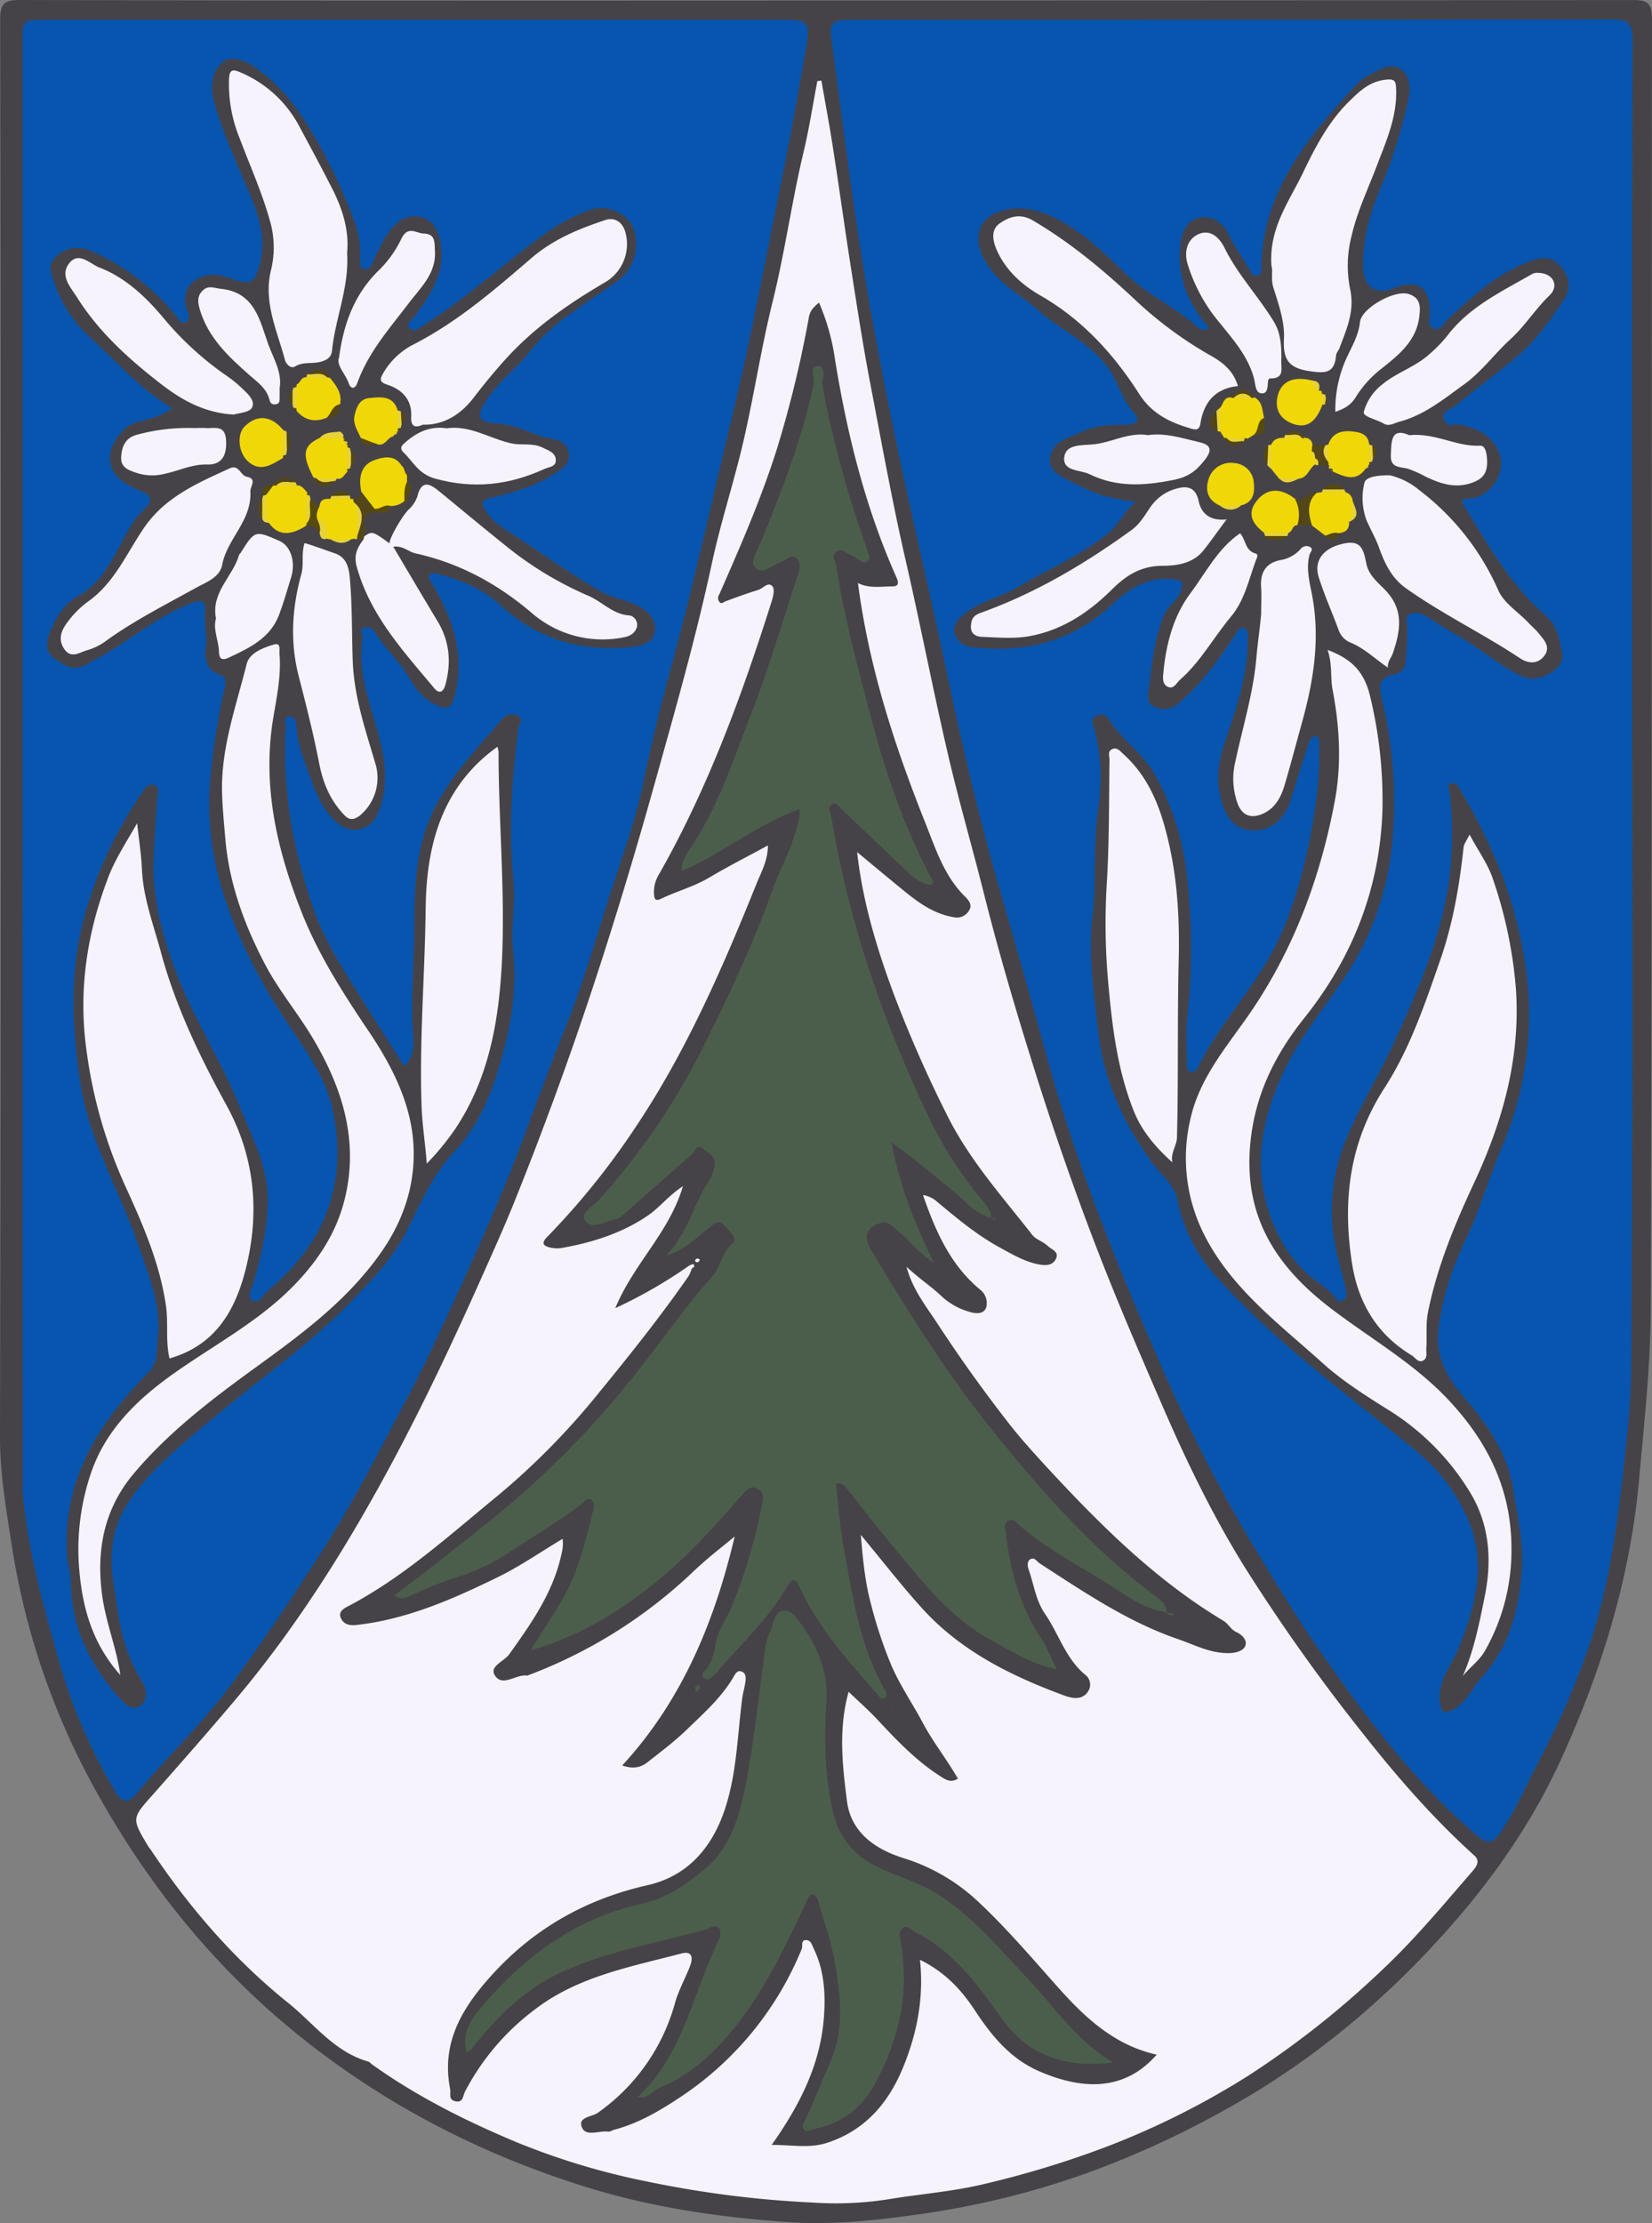 <svg id="Ebene_1" data-name="Ebene 1" xmlns="http://www.w3.org/2000/svg" viewBox="0 0 489.79 658.88"><rect x="0" y="0" width="489.79" height="658.88" fill="#808080" stroke="none"/><defs><style>.cls-1{fill:#464348;}.cls-2{fill:#f6f3fd;}.cls-3{fill:#0755af;}.cls-4{fill:#4b5e4b;}.cls-5{fill:#f0d708;}.cls-6{fill:#534618;}.cls-7{fill:#574a0d;}.cls-8{fill:#e6d239;}</style></defs><title>g_wappen</title><path class="cls-1" d="M254.18,10.34q119.49,0,239-.1c4.29,0,5.8.74,5.79,5.54-.16,127.49.07,255-.37,382.47-.06,16.7-1.93,33.49-3.43,50.22-2.62,29.32-11.08,56.74-23.18,83.23-8.24,18-19.36,34.22-32.45,49.12-18.69,21.3-40.09,39.37-64.69,53.33a279,279,0,0,1-43.42,20.15,250.71,250.71,0,0,1-49.34,12.14c-12.82,1.84-25.92,3.29-39.06,2.39-20.66-1.42-41-4.4-60.83-10.64-32.24-10.14-61.55-25.57-87.63-47.32-23.67-19.78-42.26-43.34-57.11-70.14a218.43,218.43,0,0,1-24.7-71.88c-1.67-10.76-3.6-21.61-3.58-32.76q.39-210,.05-420c0-4.9,1.24-5.88,6-5.87Q134.69,10.48,254.18,10.34Z" transform="translate(-9.18 -10.22)"/><path class="cls-2" d="M252.71,34.09c1.12,6.47,2.34,12.93,3.35,19.42,1.75,11.14,3.29,22.32,5,33.46,1.91,12.08,3.72,24.19,6,36.19,3.44,17.84,6.62,35.73,10.7,53.44,4.34,18.88,8,37.91,12.38,56.77,3.18,13.76,7.14,27.35,10.58,41,4.42,17.62,9.53,35,15,52.36q8.68,27.76,19.18,54.91c6,15.43,12.55,30.59,19.14,45.76,7.13,16.42,15,32.62,24.43,47.7a553.36,553.36,0,0,0,34.92,49.07c10.13,12.86,20.77,25.05,32.9,36,1.91,1.73.54,3.43-.85,5-8.57,9.88-16.87,19.89-26.49,28.92a269.34,269.34,0,0,1-39.76,31.39,238,238,0,0,1-40.92,20.61A286.4,286.4,0,0,1,301,657.52c-9.49,2.29-19.36,3-29,4.62a101.26,101.26,0,0,1-21.8.89,311.51,311.51,0,0,1-48.69-6.14,212.47,212.47,0,0,1-39.12-11.72c-15-6.28-29.56-13.55-42.87-23.06-.4-.28-.73-.76-1.17-.88-10.07-2.84-16.14-11.29-23.76-17.41-16-12.84-29.37-28.32-40.76-45.43-.19-.27-.43-.51-.6-.79-5.23-8.66-5-8.42,1.74-16,7.86-8.9,15.71-17.83,23.39-26.9C94.5,495.7,108,475,120.15,453.35c11.94-21.26,22.28-43.12,32.15-65.26,3.15-7.08,6.38-14.21,9.26-21.36q12-29.78,22.18-60.23c7.08-21.21,13.56-42.64,19.58-64.19s12.2-43.16,16.92-65.12c2.62-12.22,6.58-24.15,9.39-36.34,3.15-13.64,5.23-27.53,8.6-41.12,3.65-14.71,5.69-29.74,9.2-44.47,1.66-6.94,2.74-14,4.08-21Z" transform="translate(-9.18 -10.22)"/><path class="cls-3" d="M493.09,209.5c0,61.64.23,123.29-.19,184.93-.09,12.94.27,26-1.07,38.85-2.35,22.46-4.54,45.05-12.15,66.62A238.25,238.25,0,0,1,465.53,532c-3.75,7.1-6.85,14.51-11.38,21.23-2.32,3.45-3.95,3.66-7,1.08-18.77-16-33.36-35.56-47.25-55.67-6-8.69-11.54-17.71-17-26.75a462.63,462.63,0,0,1-27.67-52.8c-13.74-31.12-26.62-62.54-35.65-95.5-4.58-16.74-9.33-33.47-14.13-50.16-6.2-21.57-11.31-43.5-15.91-65.48C285,186.41,279.86,165,275.35,143.5c-4.64-22.16-8.87-44.45-12.2-66.84-2.63-17.63-4.82-35.34-7.22-53-1-7.21-.5-7.58,6.78-7.58q112.21,0,224.42-.1c4.82,0,6.08,1.29,6.07,6.09q-.24,93.71-.11,187.43Z" transform="translate(-9.18 -10.22)"/><path class="cls-3" d="M15.87,235.43V22.94c0-6.85,0-6.85,6.58-6.85h219c7.27,0,8,.71,6.75,8.05-2.3,13.33-4.69,26.65-7.37,39.91-4.74,23.47-9.13,47-14.74,70.32-6,24.75-11.33,49.65-18.1,74.23-3.05,11.07-5.75,22.37-8.1,33.7-2.28,11-6.15,21.64-9.62,32.34-4.23,13.05-7.9,26.28-13,39.05-4.1,10.24-8,20.57-11.8,30.92-6.26,17-13.55,33.48-21.07,49.9-4.72,10.32-9.48,20.69-14.79,30.66-7.69,14.44-15,29.13-23.82,43C96.54,482.69,87.06,497,76.73,510.82c-8.26,11-18.3,20.39-27,31-2.61,3.19-4.55,2.53-6.4-.63a164.09,164.09,0,0,1-16.79-39c-4.51-16.35-9.21-32.66-10.63-49.67-.09-1,0-2,0-3Q15.87,342.44,15.87,235.43Z" transform="translate(-9.18 -10.22)"/><path class="cls-1" d="M213.67,385.22a142.29,142.29,0,0,1-22.07,12.72c5.54-13.33,16-22.4,20.06-36.15-4.42,2.91-6.94,6.36-10.42,8.72-7.6,5.16-16.05,7.85-24.93,9.49a9.26,9.26,0,0,1-4.44-.12c-1.11-.39-2.55-.93-.51-3a223.5,223.5,0,0,0,25.9-32.05c15.3-22.71,26.1-47.6,36.27-72.82,1.34-3.33,3.28-6.62,3.33-11.22-6.05,3.29-11.87,6.25-17.47,9.57-4.51,2.67-9.56,4-14.2,6.23-1.73.84-2,.07-2.11-1.36a10.09,10.09,0,0,1,1.59-6.07c14.47-25.48,24.47-52.81,33.27-80.62.46-1.45,1-3.69.26-4.53-1.3-1.52-2.76.62-4.19,1.05-3.26,1-6.47,2.18-9.67,3.35-.59.22-1.15.88-1.75.35a1.81,1.81,0,0,1-.2-2.27c6.27-14.26,12.51-28.53,17.19-43.4A336.34,336.34,0,0,0,249,104.26c.35-1.87,1.27-2.94,3-4.35a66.07,66.07,0,0,1,4.82,17.33c3.62,22.09,9,43.61,18.13,64.08,1.06,2.39.09,2.7-1.49,2.71-3.24,0-6.55.66-9.91-1,3.22,24.88,10.85,48.21,20,71.15,3.08,7.72,5.57,15.68,11.73,21.76.88.87,2.21,2.28,1.36,3.86a4.16,4.16,0,0,1-4.56,2.29c-5.86-.93-10.48-4.24-14.91-7.86s-9-7.42-13.87-11.47c1.7,15.15,6,29,11,42.44A381.67,381.67,0,0,0,290,340.79c6.58,13.22,16.29,24,25.2,35.4,1.13,1.44,3.28,2,4.65,3.34,1.05,1,3.32,1.61,2.47,3.63s-2.77,2.2-4.7,1.89c-4.4-.7-8.18-3-12-5.07-6.77-3.7-12.71-8.64-18.6-13.57a8.16,8.16,0,0,0-4.19-2c3.77,10.84,8.16,20.83,17.08,28.15a5,5,0,0,1,1.65,5.21c-.86,2.31-3.7,1.69-5.32,1.15a20.33,20.33,0,0,1-7.62-4.25c-3.18-3.07-6.86-5.44-10.68-9,1.9,7,6,11.93,9.38,17.15q9.95,15.18,21.14,29.5c3.68,4.69,7.64,9,11.66,13.37,15.63,16.87,31.91,33,51.8,44.92,1.4.84,2.27,2.64,3.71,3.28,1.93.86,3.29,2.46,2.81,4s-2.64,2.2-4.57,2.28c-5.61.22-10.48-2.43-15.52-4.17-14.88-5.12-27.82-13.93-40.9-22.4-.91-.58-1.49-1.87-2.69-1.29s-.92,2.23-.6,3.12c1.56,4.35,2.06,9,4.81,13.06,4.16,6,6.16,13.45,12.16,18.27a3.66,3.66,0,0,1,.49,5c-1.76,2.49-4.81,1.76-6.89,1-15.66-5.78-30.52-13.09-42-25.68-6.14-6.75-11.73-14-18.33-21.93.62,7.33,1.21,13.5,2.79,19.62a132.46,132.46,0,0,0,6.21,18.92c2.57,6,6.34,11.44,9.39,17.18s7.14,10.84,10.4,16.53c-2.12,1.25-3.45.4-5.11-.66-7.22-4.58-13-10.68-18.77-16.86-2.6-2.79-5.49-5.31-8.53-8.23-3.09,11.19-1.81,21.89-.49,32.39,1.18,9.33,8.45,14.29,16.71,16.88a56.78,56.78,0,0,1,22.2,12.93c8.56,8,16.17,17,24,25.76s16.57,16.85,28.93,19.58c-9.33,10.62-21.44,10.68-34.68,5-8.74-3.75-14.3-10.62-19.3-18.22-4-6.1-8.88-11.27-16.21-14.9,1.18,11.31-.85,21.57-4.83,31.46-4.33,10.78-11.29,19.06-22.69,22.79-5.25,1.72-10.63.59-16.46.63,8.35-11.78,14.46-23.91,15.49-37.77.52-6.82.14-13.9-3-20.38-.5-1-.8-2.42-2.07-2.55-1.91-.19-1.12,1.69-1.49,2.58a96.2,96.2,0,0,1-35.92,43.89c-6.15,4.1-12.43,7.8-19.63,9.71-.62.16-1.26.66-1.83.58-2.69-.39-6.59,1.63-7.81-1.28-1.31-3.09,3-3.06,4.77-4.34a58.9,58.9,0,0,0,22.84-32.53c1.06-3.72,3-7.2,4.42-10.83.94-2.38.84-4.72-2.56-3.82C196,593.21,180.37,596,167.5,606A71.76,71.76,0,0,0,147,630.24c-.56,1.1-.48,3.26-2.75,2.78s-1.33-2.2-1.63-3.73c-2.55-13.1,3.08-23.13,11.29-32.48,12.75-14.54,28.42-23.59,47.37-27.88,11.78-2.67,19.11-11.16,22.89-22.71,3.42-10.47,3.64-21.38,5-32.15.21-1.77.72-3.51,1-5.29.14-1.13.29-2.51-1-3.09-1.48-.67-2.1.87-2.58,1.67-3.64,6.17-9,10.84-14,15.7-3.54,3.4-7.51,6.37-11.37,9.42-2,1.57-4.31,2.14-7.56,1C212.26,513.31,221.47,489,227,465.61c-3,2.51-7.69,6.08-12,10.14a144.62,144.62,0,0,1-49,30.91c-.15.06-.32.2-.46.18-3.3-.53-7.29,3.5-9.61,0-1.83-2.75,2.69-4.17,4.2-6.28,6.75-9.43,13.39-18.85,15.69-30.56a10.4,10.4,0,0,0,.15-3.69c-6.5,3.89-12.65,8.17-19.3,11.41-13.31,6.49-26.87,12.47-41.86,14.13-2,.22-3.68-.18-4.52-1.94-1-2,.87-3,2.24-3.69,16.46-8.67,30.15-21.19,44.35-32.81a216.19,216.19,0,0,0,30-30.57c9.18-11.21,18.22-22.55,26.5-34.46a10.94,10.94,0,0,0,.91-2.21c.36-.56.54.17.23-.4C214.32,385.6,213.85,385.53,213.67,385.22Z" transform="translate(-9.18 -10.22)"/><path class="cls-1" d="M442.53,158.88c7.32,12.11,14.21,24.51,25.13,34,3.37,2.94,4.1,7.58,4.73,11.76.58,3.85-7.23,8-11.14,6.35-7-2.92-12.55-8.17-19.07-11.87-3.54-2-6.94-4.24-10.4-6.39a4.66,4.66,0,0,0-4.75-.38c-1.42.77-.61,2.33-.61,3.63,0,3.3-.17,6.61-.44,9.9-.19,2.31-1.09,3.84-3.85,4.36-3.13.6-4.41,2.56-3.49,6.24a129.25,129.25,0,0,1,3.21,44.46,85.38,85.38,0,0,1-13.11,37.57c-6.23,9.74-13.88,18.61-18.85,29.11-6.57,13.88-9.48,28.37-4,43.31,2.8,7.61,7.17,14.44,14,19.31a47.14,47.14,0,0,1,4.52,3.71c.79.74,1,2.32,2.56,1.83,1.76-.56,1.43-2.22,1.22-3.39-.62-3.39-1.71-6.67-2.49-10a55.07,55.07,0,0,1,2-33c4-10.39,10-19.71,14.57-29.71,7.47-16.21,14.73-32.6,16.81-50.69a110.67,110.67,0,0,0-.09-24c-.11-1-1.21-2.37.82-2.64,1.15-.16,1.52.63,2.09,1.6,6.49,11,12.1,22.48,15.63,34.67s5.53,24.33,4.88,37.29a103,103,0,0,1-8.32,35.32C450.48,359.71,448,368.61,444,377c-4.09,8.59-7.26,17.63-8.35,27.36-1,8.87,3.25,15,8.48,21.09,6.62,7.66,12.12,16.21,13.69,26.17,1.21,7.62,3,15.16,2.56,23.28-.66,12.55-3.79,23.53-12.16,32.81-2.71,3-4.13,7-8.09,9.13-3.17,1.7-3.58.73-4-2.15-.84-6.13,3.28-10.63,5.35-15.61,5.32-12.82,8.56-25.75,2.81-38.87a54.15,54.15,0,0,0-15-19.73c-20.23-16.79-41.79-32.07-59.44-51.82a47.09,47.09,0,0,1-11.51-22.53c-1-5-5-7.71-7.67-11.41-8.28-11.61-14.16-23.86-15.83-38.38-1.32-11.56-3-23.34-1.75-34.63,1.14-10.41.17-20.8,1.64-31.19,1.13-8,1.17-16.5-1.22-24.6-.39-1.29-.9-2.73.66-3.5a2.62,2.62,0,0,1,3.59.7c3.67,6.16,10,10,13.64,16.36a78.72,78.72,0,0,1,9.6,29.68,186.74,186.74,0,0,1,.18,42.73c-.45,4.45-.1,9-.09,13.48,0,1-.13,2.11,1.13,2.48s1.81-.55,2.26-1.47c6.76-13.83,18.15-24.81,24.35-38.91,5.56-12.61,8.65-26,10.54-39.68a117.53,117.53,0,0,0,.94-16.35c0-1.07.47-2.64-1.08-2.93s-1.76,1.34-2.09,2.32c-1.78,5.29-3.51,10.61-5.1,16-1.68,5.61-5.19,8.85-9.53,9.41-7.92,1-11.19-5.33-12-13.18-.82-7.53,2.6-14.5,4.74-21.59s4-14.53,3.88-22.16c0-1.13.27-2.54-1.24-2.9s-1.84,1.11-2.47,2c-5,7.33-10,14.65-17,20.39a6.24,6.24,0,0,1-7.38.67c-2.24-1.28-1.36-3.88-1.07-6.3.82-6.92,1.57-13.75,4.18-20.33,1.19-3,4.12-4.48,5.16-7.59.88-2.61.42-3-2.1-3.32-7.64-.91-13.36,2.82-18.46,7.6-11.62,10.86-25.42,14.22-40.87,12.6a6.48,6.48,0,0,1-5.5-3.53c-1.07-2.41.49-4.48,2.34-6.08,4.79-4.12,11.12-5.23,16.41-8.4,8.78-5.28,18.35-9.13,26.43-15.72,3.32-2.71,4.93-6.56,8.36-9.48-6-.67-11.6-1.91-16.73-4.77-.57-.31-1.24-.46-1.8-.79-3.21-1.86-7.73-3.13-6.79-7.92.9-4.52,5.55-5.5,9.2-7.18,4.29-2,8.88-2.2,13.5-2.12,2.4,0,4.1-1.47,2.39-3.23-3.58-3.69-4.7-8.58-7.34-12.69-5.28-8.21-14.37-11.81-21.32-18-5.81-5.16-13.17-8.59-16.64-16.34-2.73-6.08-.71-12.19,7.68-13.62,5.47-.93,10.58.69,15.52,3.39C331,79.71,337,85.61,343,91.38c6.51,6.36,14.84,10,21.52,16a2.1,2.1,0,0,0,3,.06l.12-.13c-6.65-7.38-9.77-15.9-8.29-25.83.53-3.57,2.75-6.6,6.18-6.87,3.1-.25,6.1,1.48,7.79,4.85,1.84,3.69,4.19,7.14,6.33,10.68.5.82.84,2,2.12,1.76,1.62-.27,1.36-1.66,1.38-2.77.51-22.48,13.87-38.32,28-53.66,2.11-2.3,5.27-3.87,8.23-5.11,4.87-2,8.79,2.4,7.47,8.74a148.24,148.24,0,0,1-8.42,27c-3,7.17-5.16,14.56-5.12,22.42,0,6.78,3.55,9.4,9.33,7.07,6.75-2.72,10.36-.25,10.57,7,0,1.69-1.06,4.11,1,5s3-1.58,4.25-2.74c7.4-6.9,14.7-13.66,24.7-17.31,3.78-1.38,6.22-.9,8.31,1.21,2.68,2.72,3.82,6.64,1.51,10.1-4,6-8.21,12.08-13.78,16.83-6.1,5.19-12.62,9.9-18.75,15-1.19,1-4,1.33-3.13,3.87s3.12,1.22,4.77,1.56c5,1,9.41,3.09,11.47,8.09,2.3,5.59-1.67,12.41-7.68,13.68C444.7,158.16,443.42,157.61,442.53,158.88Z" transform="translate(-9.18 -10.22)"/><path class="cls-1" d="M129.09,326.31c3.67-3.83,2.55-8.44,2.39-12.14-.41-9.89.58-19.7.54-29.54,0-12.54.57-25.05,6.8-36.38,5.12-9.32,12.51-17,19.35-25a3.65,3.65,0,0,1,4.55-.88c1.9.82.35,2.35.2,3.47-2,15.19-3,30.32-1.49,45.71.67,6.62-.89,13.63-.13,20.34,1.14,10.08-.22,19.92-2.71,29.42C155.75,332.14,152,342.9,144,351.4c-6.44,6.85-10.09,15.3-14.21,23.58S119,390.12,112.4,396.88C100,409.51,85.5,419.44,72.09,430.75c-8.45,7.13-17.09,14-23.65,23-5.44,7.48-7.17,15.68-5.71,24.91,1.1,7,1.71,14.06,4.2,20.84a41.67,41.67,0,0,0,4,8.49c1.63,2.55,2.36,5.7,0,7.63s-4.61-.2-6.36-2.16c-8.89-10-14.39-21.32-14.4-34.89,0-2.4-.89-4.55-1.06-6.86-1.24-16.94,4.61-31.48,15-44.51,2.9-3.63,6-7.05,9.23-10.38,2.77-2.84,2.31-6.77,2.67-10.3,1-9.54-2.72-18.15-5.69-26.91-5.51-16.25-14.74-31.2-17.33-48.46-2.67-17.8-3.32-35.4,2.29-53a119.71,119.71,0,0,1,15.57-32.3c1-1.49,2.21-3.57,4-3s1,3,.91,4.46q-.63,8.43-1,16.87c-.55,11,2.08,21.28,5.59,31.4,5.15,14.87,14,28.06,19.9,42.6,3.68,9.1,8.47,17.89,8.32,28.22-.12,8-1.89,15.64-4,23.27-.54,2-2.3,4.82-.68,5.92,2.19,1.49,3.34-1.79,4.87-3,16.94-14,23.61-31.86,19.07-53.37-2.12-10-8.47-18.22-14-26.64-7.45-11.37-13.73-23.19-18-36.24a87,87,0,0,1-4.48-32.5,190.39,190.39,0,0,1,4.38-29.38c.48-2.18.82-3.49-2-4.52-3.15-1.17-4-4.69-3.57-7.54.61-3.7-.54-7.19-.22-10.8.3-3.34-1-3.8-4.2-2.53-8.48,3.33-15.59,8.88-23.16,13.66-2.5,1.57-5.11,2.86-7.61,4.35-4,2.4-7,.22-9.85-1.88S23,200,24.23,197c1.8-4.17,4.06-7.88,8.22-10.17,5-2.74,8-7.26,10.72-12s4.57-9.52,8.47-13.4c1.62-1.62,4.27-3.74-1.31-5.95-10.49-4.16-10.49-11.46-4.66-17.7,2-2.14,4.94-2.62,7.39-3.28a26.34,26.34,0,0,0,7.25-3.22c-9.44-5.66-16.41-13.73-24.22-20.86A39.21,39.21,0,0,1,24.32,90.79c-.63-2.46.88-4.16,2.67-5.48,3-2.2,6.57-1.86,9.49-.58a66.65,66.65,0,0,1,25.1,19.36c.71.88,1.16,2.29,2.65,1.55s.94-2,.54-3.09c-1.44-3.72-.91-7.08,2.4-9.32s7.12-1.75,10.48-.46c5.69,2.18,7.18,1.3,8.57-4.21,1.89-7.44-.2-14.22-2.91-20.68-3.82-9.15-8.09-18.09-10.7-27.71-1.15-4.24-.53-8.61,2.2-11.18s6.76-1.06,10,1.2c6.92,4.8,11.88,11,16.27,18.28a154.82,154.82,0,0,1,13.65,28.72,27.07,27.07,0,0,1,1.16,10.35c0,1,0,2.1,1.22,2.41s1.86-.48,2.33-1.42a81.74,81.74,0,0,1,4-8c2.27-3.55,5.18-6.8,9.9-6.09,4.46.68,6.56,4.8,6.74,10.76.22,7.46-3.8,13-7.84,18.6-.85,1.18-2.73,2.42-1.69,3.67,1.24,1.51,2.76.08,4.25-.85,12.66-8,23.59-18.17,35.67-26.88a53.72,53.72,0,0,1,13.71-7.33c5-1.72,10.91,1.1,12.68,5.13a13.75,13.75,0,0,1-4.76,16.15c-5.55,3.76-11.1,7.49-16.48,11.49a59.92,59.92,0,0,0-10,10.07c-3.72,4.41-8.32,8-11.7,12.8-3.69,5.23-3.52,7.31,2.57,7.68s10.8,3.59,16.41,4.57c2.07.36,4.45,1.33,4.89,4.13s-1.25,4.26-3.24,5.61c-6,4.09-12.9,6.09-19.8,7.72-3.45.81-2.7,2-1.54,3.9,1.67,2.75,4.36,4.59,6.88,6.21,9,5.83,17.75,12.17,27.08,17.57,3.5,2,7.42,2.49,11,4.27s5.87,4.6,5.09,8.09c-.7,3.13-4.29,4-7.6,4.27-14.66,1.34-27.52-2.54-38.36-12.71-5.24-4.9-11.78-7.29-18.55-9.12-.78-.22-1.87-.26-2.23.56-.53,1.25.62,2.09,1.19,3.07,5.77,10,9.32,20.43,6.37,32.17-1.14,4.52-2.4,4.82-6.54,2.62-3.46-1.84-5.49-4.9-7.28-7.91-2.83-4.74-7-8.36-9.82-13-.82-1.38-1.88-2-3.28-1.47-1.73.62-.32,2-.48,3-1.83,11.49,3.35,21.73,5.64,32.51,1.38,6.5,1.64,13.11-1.12,19.55-2,4.76-7.48,6.36-11.54,3.15-5-3.93-7-9.75-9-15.27-1.54-4.28-3.25-8.69-3.56-13.4-.09-1.35-.3-3.46-2.2-3.24-1.74.2-1,2.17-1,3.37-1.1,18.63,2.24,36.52,8.38,54.08,2.39,6.84,5.89,12.94,9.6,19C117.41,308,123.15,317,129.09,326.31Z" transform="translate(-9.18 -10.22)"/><path class="cls-4" d="M303.09,371.09c-4.87-1-7.7-5-11.27-7.85-6.05-4.81-11.9-9.89-18.37-14.48,2.37,12.26,6.64,23.69,12.68,35.81-4.63-2.88-6.93-6.41-10.09-8.94-1.7-1.35-3.22-3.66-5.85-2.91-4,1.13-5.06,4.08-2.86,7.77,11.47,19.26,23.46,38.26,37.63,55.59,13.94,17.05,28.55,33.66,46.42,46.94,1.65,1.23,3.6,2.56,3.71,5.07h0c-6.85-.95-12.23-5.22-17.77-8.66-8.72-5.41-17.86-10.25-25.74-17-.87-.74-2-2.27-3.39-1.54-1.65.86-.93,2.54-.76,4,1.27,11.19,4.32,21.73,10.62,31.23,1.63,2.45,2.67,5.28,4.44,8.86-7.83-1.64-13.6-5.5-19.6-8.75-11.64-6.3-19.64-16.52-27.89-26.43-5-6-9.78-12.13-14.62-18.23-.74-.94-1.35-1.91-3.37-1.59.74,6.3,1.13,12.68,2.3,18.92,2.69,14.46,4.72,29.15,12.21,42.23.43.75.82,1.7,0,2.25-1.15.79-1.67-.37-2.31-1.1-8.76-10-17.64-19.84-23.18-32.12-1-2.29-2.29-1.79-3.18-.23-5.3,9.33-13,16.65-20,24.59a22.52,22.52,0,0,1-1.64,1.88c-.94.88-2,2.32-3.34,1.13s.41-2,.94-2.88a16.28,16.28,0,0,0,2.49-6.87c.47-3.92,3-7.23,4.57-10.81a154.69,154.69,0,0,0,9.33-31.38c.36-1.85.32-3.29-1.54-4.16s-2.92.1-4.16,1.52c-7.89,9-15.82,17.95-25.11,25.57-11.2,9.2-23.38,16.67-37.91,20.85,3-4.77,6.1-9.49,9-14.33,5-8.36,7.21-17.75,9.56-27.06.26-1.05.52-2.55-.53-3.27-1.3-.88-2,.63-2.88,1.28-7.27,5.52-15.2,10.1-22.79,15.13A56.06,56.06,0,0,1,145,477.53a125.82,125.82,0,0,0-14.29,5.7c-1.37.63-2.68,1.17-4.58-.13,3.63-2.77,7-5.31,10.33-7.91,7-5.47,14-10.94,20.87-16.56A269.56,269.56,0,0,0,195.53,420c8.5-10.37,16-21.48,24.86-31.54,2.56-2.91,2.68-7,5.92-9.65,1.79-1.48-.93-3.72-2.29-5.31-1.5-1.79-2.65-1-4.16.24-4.08,3.22-7.76,7.11-13.15,8.56,6.34-6.35,8.06-15.27,12.9-22.41a11.88,11.88,0,0,0,1.39-4.25c.59-2.77-1.91-3.73-3.45-5-1.85-1.51-2.35.87-3.35,1.76q-10.42,9.22-20.89,18.41a2.84,2.84,0,0,1-1.3.72c-3.15.39-7,3.45-9.24.5-1.81-2.36,2.26-4.24,3.89-6.07a205,205,0,0,0,31-45.35c7.6-15.29,14.92-30.76,20.65-46.9,2.1-5.94,5.38-11.42,6.93-17.6.48-1.9,1.22-3.71,1-6.08-12.54,4.51-22.68,13.08-34.9,18.32-.21-2.86,1.46-5.11,2.82-7.15,8.34-12.54,12.77-26.75,18.18-40.6,5.06-13,8.83-26.32,13.23-39.49.6-1.79,1.23-3.87,0-5.23-1.64-1.83-3.27.35-4.86.91-2.57.9-5.44,3.92-7.67,1.54-1.62-1.73.73-4.94,1.68-7.31,6.2-15.34,12.29-30.69,15.71-47,.37-1.76-1.6-5.54,1.49-5.24,2.55.24.8,4,1.17,6.09,1.7,9.79,4.29,19.37,6.91,28.93,1.83,6.7,4.24,13.25,6.42,19.85.32.94,1,1.91.14,2.76-1.12,1.09-2.11.18-3.08-.48a10.93,10.93,0,0,0-2.14-1.26c-1.32-.52-2.53-2-4.1-1-1.77,1.19-.33,2.75-.13,4.1,2.21,14.93,6.24,29.45,10,44,4.4,16.92,10,33.33,18.24,48.81a1.47,1.47,0,0,1-.08,2,13,13,0,0,1-7-3.93q-9.7-9.3-19.5-18.5c-.8-.75-1.52-2.25-2.79-1.63-1.59.78-.58,2.26-.38,3.51,5.2,31.86,15.8,62,29.73,90.94a116.16,116.16,0,0,0,14.76,22.57C301.48,367.21,302.88,368.81,303.09,371.09Z" transform="translate(-9.18 -10.22)"/><path class="cls-4" d="M198.26,631.74c13.46-12.57,16.16-30.16,23.5-45.36.63-1.3,1.62-3.32.57-4.67s-2.84.07-4.14.44c-14.31,4.07-29.13,6.33-42.8,12.72C165,599.71,157.21,607.33,150.17,616c-.72.88-1.09,2.06-2.7,2.35-1.59-6.16,1.94-10.48,5.45-14.49,12.55-14.28,27.36-25.18,46.35-29.32,7.53-1.64,13.73-6,19.29-10.75,7.43-6.3,10-15.87,11.8-25,2.57-13.39,3.87-27,5.79-40.56.36-2.58,1.72-4.89,2.41-7.44,1.1-4.07,4.4-4.27,7-.79,5.53,7.28,9.29,15,8.64,24.67-.71,10.74-.49,21.56,1.86,32.21,1.86,8.46,6.92,14,14.79,17.38,6.36,2.78,13.1,4.81,18.82,9,9.34,6.74,16.8,15.48,24.57,23.81,8,8.53,14.48,18.48,25.09,24.44-13.45,1.63-24.88-1.42-33.08-12.93-7.11-10-14.28-20-25.7-25.7-1.13-.56-2-2.13-3.49-1.33-1.68.91-1.13,2.72-.88,4.06,2.7,14.84-.34,28.73-7.32,41.77-3.9,7.3-10,12.36-18.46,13.85-.92.16-1.9,1.15-2.78.25-1.05-1.1-.07-2.19.4-3.18,2.7-5.7,5-11.54,7.49-17.33,4.11-9.68,2.83-19.22,1.26-28.82-1-6.16-3.21-12.13-4.94-18.16-.25-.91-.52-2.13-1.67-2.24s-1.43,1.2-1.83,2c-6.16,13-12.25,26.17-21.39,37.47-6.09,7.53-13.11,14.18-22.34,17.79C202.64,629.75,201.69,632.35,198.26,631.74Z" transform="translate(-9.18 -10.22)"/><path class="cls-4" d="M215.55,511.75c-.11-.75-.35-1.27-.2-1.61s.71-.34,1.09-.51c.09.29.35.66.25.85A6.56,6.56,0,0,1,215.55,511.75Z" transform="translate(-9.18 -10.22)"/><path class="cls-4" d="M355.09,488.09l2.18.41c-.08.13-.14.33-.25.37A1.52,1.52,0,0,1,355.09,488.09Z" transform="translate(-9.18 -10.22)"/><path class="cls-4" d="M303.09,371.09l1.31.37-.25.38Z" transform="translate(-9.18 -10.22)"/><path class="cls-2" d="M216.69,383.55c-.14.23-.24.53-.44.66a.63.63,0,0,1-.88-.13.66.66,0,0,1-.12-.27c0-.15.39-.53.65-.58S216.39,383.42,216.69,383.55Z" transform="translate(-9.18 -10.22)"/><path class="cls-4" d="M273.62,515.7c.07.14.21.28.2.41s-.17.23-.27.35C273.57,516.21,273.59,516,273.62,515.7Z" transform="translate(-9.18 -10.22)"/><path class="cls-2" d="M213.67,385.22c.39-.11,1-.42,1.12-.3.55.7,0,1-.59,1.27Z" transform="translate(-9.18 -10.22)"/><path class="cls-2" d="M442.87,507c3.4-7.77,5-16.12,6.62-24.19,2-10.25,1.35-20.81-4.51-30.35a73.71,73.71,0,0,0-24-24.26c-6.79-4.24-13.8-8.7-19.5-13.84-13.11-11.84-27.85-22.65-35.78-39.23A50.24,50.24,0,0,1,362.09,342c2.85-13.06,11.81-22.63,18.87-33.25,12.44-18.74,19.89-39.39,24-61.3,2-10.9,1.4-21.91-.7-32.87-.69-3.6,0-7.46-1.47-11.73,7.33,2.76,11,6.61,12.7,14.15a130.9,130.9,0,0,1,3.55,33.7c-.83,23-8.86,43.34-23.21,61.31-8.56,10.73-14.46,22.45-15.91,36.64-2.25,21.94,7.5,37,24.18,49.62,11.8,8.95,24.86,16.36,35,27.38,11.28,12.21,18.13,26.07,18.2,43.3a60.17,60.17,0,0,1-7.78,30.41C447.84,502.39,445.09,504.23,442.87,507Z" transform="translate(-9.18 -10.22)"/><path class="cls-2" d="M444.87,257.57c2.62,4.89,5.56,8.89,7,13.38a132.3,132.3,0,0,1,6.75,32.26c1.41,20.55-3.89,39.37-12.45,57.71-5.71,12.23-10.88,24.73-13.59,38.08-.74,3.65-.29,7.27-.52,10.89-.09,1.28.46,2.88-1,3.6s-2.34-1-3.31-1.55c-10.4-6.27-15.94-15.61-17.77-27.61-2.81-18.43-.71-35.56,9.69-51.67,7.55-11.68,12-24.92,16.58-38.09,3.78-10.9,5.64-22,6.87-33.29C443.27,260.29,444,259.38,444.87,257.57Z" transform="translate(-9.18 -10.22)"/><path class="cls-2" d="M356.78,354.75c-4.92-4.44-9-9.18-11.38-15.06-4.67-11.61-6.32-23.82-7.46-36.24a195,195,0,0,1-.68-30.28c.81-12.6.71-25.19.86-37.79,0-1-.6-2.45.74-3.09,1.51-.72,2.38.53,3.37,1.42,8.4,7.61,11.65,17.66,13.91,28.35,2.3,10.86,2.76,22,2.5,32.85-.43,17.47-.06,34.93-.51,52.39C358.09,349.81,356.14,351.94,356.78,354.75Z" transform="translate(-9.18 -10.22)"/><path class="cls-2" d="M386.15,89c-.83-11.12,5.26-19.07,9.36-27.62,3.62-7.53,7.5-15,13.56-21,3.06-3,6.06-6,10.92-6.53,2.77-.31,3,.44,3.11,2.58.37,8.26-2.91,15.58-5.75,23-2.65,7-5.87,13.64-7.52,21a35,35,0,0,0-.42,15.2c1.55,6.78-1,12.1-3.13,17.84-.28.76-1,1.45-1,2.2-.45,5.32-3.36,5.19-7.76,4.56-6.1-.88-8-3.26-7.67-9.56.27-5-1.57-10.24-3.12-15.17C385.9,93,386.64,90.57,386.15,89Z" transform="translate(-9.18 -10.22)"/><path class="cls-2" d="M376.21,124.65c-6.81.72-10.11,4.82-11.13,11.07-.33,2-1.25,2-3,1.46-6.17-1.82-11.43-4.38-15.17-10.23-7.56-11.8-16.82-22-29.25-29.14-5.08-2.91-9.71-6.9-12.45-12.41-1.51-3-2.71-6.84.41-9,2.54-1.74,5.78-3.17,9.72-.87,11.1,6.5,20.81,14.61,30.15,23.33a116.23,116.23,0,0,0,22.78,16.84C371.87,117.72,374.88,120.22,376.21,124.65Z" transform="translate(-9.18 -10.22)"/><path class="cls-2" d="M421.23,151.09a21.07,21.07,0,0,1,8.61,4.3,75.47,75.47,0,0,1,23.57,29.82c1.62,3.71,5.77,6.31,8.76,9.41,1,1.08,2.17,2.08,3.13,3.22,1.63,2,3.72,4.09,1.76,6.72s-4.89,2.3-7.14.81c-11.07-7.36-23.1-13.12-33.94-20.83-4.2-3-6.21-7.24-7.87-11.81-1-2.89-2.61-5.59-3.79-8.33a19,19,0,0,1-.63-11C414.09,151.49,417.67,151.09,421.23,151.09Z" transform="translate(-9.18 -10.22)"/><path class="cls-2" d="M383.09,192.18c0-3.06.15-5.4,0-7.71-.36-4.41,1.28-7.4,5.73-8.25a10.11,10.11,0,0,0,5.92-3.23,2.25,2.25,0,0,1,2.68-.74c1.39.67.22,1.58,0,2.43-1.13,4.32.18,8.56.91,12.7,2.22,12.62.26,24.77-3.1,36.86-1.69,6.1-3.3,12.22-5.07,18.3-1.12,3.85-2.88,7.39-6.9,9-3.23,1.28-5.72.41-7.09-3a21.61,21.61,0,0,1-.71-12.68c2.13-10,5.15-19.68,6.16-30C382,201.14,382.75,196.29,383.09,192.18Z" transform="translate(-9.18 -10.22)"/><path class="cls-2" d="M372.83,164.17c-2.74,3.69-4.69,6.48-6.81,9.14-3.13,3.94-7.9,4.59-12.27,4.61-6.37,0-10.91,3-15,7.11-6.73,6.64-14.31,11.73-23.71,13.62-4.91,1-9.92.5-14.87.31-1.35-.05-3.23-.71-3.13-3.06.09-2,.55-3.16,2.77-4,16.24-5.8,30.91-14.48,44.84-24.58,2.52-1.82,3.86-4.27,5.47-6.61a13.76,13.76,0,0,1,6.38-5.19c2.79-.95,6.86-2.3,8.06,3.21C365.28,162.27,367.81,164.71,372.83,164.17Z" transform="translate(-9.18 -10.22)"/><path class="cls-2" d="M465.14,91.09c4.4,0,6.48,3.74,3.46,6.66-4.19,4-7.2,9-11.6,13-4.6,4.19-8.56,9.68-13.72,13.38-5.95,4.28-11.76,9.11-19.16,11.06-1.58.41-3.11,1.53-4.69.58-2-1.24-6.23-2-5.91-3.47a15.55,15.55,0,0,1,5.57-8.21c4.27-3.52,9.72-5.12,13.87-8.89a41.21,41.21,0,0,0,5.4-5.57c6.56-8.59,16.21-13.08,25.27-18.31A3.4,3.4,0,0,1,465.14,91.09Z" transform="translate(-9.18 -10.22)"/><path class="cls-2" d="M389.09,116.26c-.31,2.74,1.33,6.31-3.47,6.11-.15,0-.44.47-.47.74-.19,1.59,0,4-2.13,3.67-1.68-.26-1.61-2.74-2.07-4.46-2-7.43-7.43-12.8-11.94-18.65a49.53,49.53,0,0,1-7.66-15c-1.16-3.54-.37-7.4,3.07-9s6.21.76,7.8,4c3.88,7.9,10,14.29,14.53,21.73C388.88,108.72,389.09,112.65,389.09,116.26Z" transform="translate(-9.18 -10.22)"/><path class="cls-2" d="M420.66,208.09c-4-2.73-7.15-5.9-11.43-7.56a6.26,6.26,0,0,1-3.19-3.64c-1.94-5.25-4.25-10.37-5.9-15.69-1.46-4.7,1.33-8.14,6.05-9.52,6.75-2,7.18,1.36,8.15,5.83.71,3.3,3.48,5.44,5.58,7.64,5.59,5.85,4.46,12,2.25,18.6C421.71,205.15,420.51,206.27,420.66,208.09Z" transform="translate(-9.18 -10.22)"/><path class="cls-2" d="M376.84,168.28c1.73,1.81,1.42,5.18,4.61,6,.93.23.39,1.23.09,2-2.13,5.73-3.34,11.88-7.42,16.73-5.16,6.15-9,13.39-15.13,18.71-1,.9-1.8,2.87-3.56,2.07s-1.47-2.85-1.31-4.45c.85-8.38,2.9-16.43,8-23.29C366.73,179.93,370.18,172.83,376.84,168.28Z" transform="translate(-9.18 -10.22)"/><path class="cls-2" d="M349.56,139.19c5-.75,9.93.85,14.84,2,2.77.64,4.92,1.62,2,5.31-2.6,3.34-4.9,5.11-9.49,6-8.64,1.72-16.67,2.18-24.71-1.73-2.81-1.36-7.94-.79-7.49-5,.42-3.91,5-3.51,8.43-3.83C338.67,141.47,343.69,138.23,349.56,139.19Z" transform="translate(-9.18 -10.22)"/><path class="cls-2" d="M405.09,132.29a36.71,36.71,0,0,1,3.23-15.76c1.6-3.53,3.63-6.77,4.08-10.87s10.11-9.51,14.27-8.33c3.85,1.1,3.68,4,3.25,7.14-1,7-6.27,11.13-11.14,15a32,32,0,0,0-7.51,8.24C409.87,130.09,408.09,131.25,405.09,132.29Z" transform="translate(-9.18 -10.22)"/><path class="cls-2" d="M427,139.21c7.8-.75,14,3.47,21,3.11,1.68-.09,2,2.57,2.08,4.42.1,2.63-.54,4.72-3.15,6-5.24,2.54-10.11,1.12-14.94-1.18a35.46,35.46,0,0,0-5.3-2.38c-2.33-.67-5.3-.16-5.15-4C421.72,141.09,421.52,136.79,427,139.21Z" transform="translate(-9.18 -10.22)"/><path class="cls-5" d="M400.19,126l.78.11a1.68,1.68,0,0,1,.6,1.25c.06,1,.41,1.93-.32,2.79-1.91,5.31-4.84,7.23-9,5.58-3.67-1.45-5.21-4.35-4.24-8.23,1.06-4.28,4.69-5.83,10.07-4.53C399.28,123.61,399.61,124.89,400.19,126Z" transform="translate(-9.18 -10.22)"/><path class="cls-5" d="M370.9,160.09c-3.51-1.47-4.45-4.37-3.47-7.63a6.89,6.89,0,0,1,7.61-5,6.21,6.21,0,0,1,5.78,5.1c.41,3,.43,6.45-3.73,7.47A9,9,0,0,1,370.9,160.09Z" transform="translate(-9.18 -10.22)"/><path class="cls-5" d="M393.81,165.91c-1.55-.08-1.35,1.91-2.59,2.18a7,7,0,0,1-7.31,0c-4-3.1-4.71-6-2.26-9.26,3-3.93,7.15-4.2,11.49-.75C396.09,160.49,396.19,163.09,393.81,165.91Z" transform="translate(-9.18 -10.22)"/><path class="cls-5" d="M414.09,149.09c-2.87,4.08-6.29,2.41-9.69.92a1.69,1.69,0,0,1-.73-.62,5.57,5.57,0,0,0-.39-1.38h-.34a5.83,5.83,0,0,1-.8-1.42,5,5,0,0,1,.87-4.65c1.14-3.3,3.77-4.16,6.83-3.86,2.38.23,4.94.61,5.27,3.83,1.24,1.39.92,3,.48,4.51a3.14,3.14,0,0,1-.36,1.53h-.33A4.38,4.38,0,0,1,414.09,149.09Z" transform="translate(-9.18 -10.22)"/><path class="cls-5" d="M409.15,164.9c.16,2.21-1.07,3.14-3.08,3.34-1.24.74-2.49,1.4-4,.71l-3.94-3c-3.08-4.55-2.93-5.64,1.39-9.64l1.57-.22a6.28,6.28,0,0,1,7,0,2.91,2.91,0,0,1,2.13,2.64C410.49,160.91,411.53,163.21,409.15,164.9Z" transform="translate(-9.18 -10.22)"/><path class="cls-5" d="M399.09,147.84c-1.81,1.25-2.25,4.08-5,4.29a7.53,7.53,0,0,1-5.73-.1l-2.27-2.84c-1.07-2.39-1.47-4.79,0-7.19.75-1.7,2.17-2.1,3.85-2,1.43-1.07,3.06-.95,4.69-.78a4.31,4.31,0,0,1,1.45.73l1,.25a2.53,2.53,0,0,1,1,1c.1.32.2.64.29,1a3.29,3.29,0,0,1,.73,1.5,13.35,13.35,0,0,0,.53,2.16,3.53,3.53,0,0,1,.16,1.12A1.43,1.43,0,0,1,399.09,147.84Z" transform="translate(-9.18 -10.22)"/><path class="cls-5" d="M371,131c.9-1.17,1-3.12,3.13-3a5.75,5.75,0,0,1,1.29-.7,15.37,15.37,0,0,1,4.39,0,6.15,6.15,0,0,1,1.29.69c2.48,1.34,2.31,3.9,2.86,6.13-1.26,1.48-.38,4.24-3,4.93l-1.88,1.2a13.57,13.57,0,0,1-1.37.56,10.41,10.41,0,0,1-4.41.06,3.48,3.48,0,0,1-1.18-.87l-1.1-1.81C369.15,135.8,369.83,133.4,371,131Z" transform="translate(-9.18 -10.22)"/><path class="cls-6" d="M399.53,156.27c-3,2.84-2.44,6.21-1.38,9.64h-4.34a10.11,10.11,0,0,0-.67-7.79C395.7,159,397.17,156.09,399.53,156.27Z" transform="translate(-9.18 -10.22)"/><path class="cls-6" d="M398.09,143.93c.05-.6.1-1.19.14-1.79h3.93c.39,1.69,0,3.53.91,5.13a1.51,1.51,0,0,1-.16.81H400c-.54-.56-.32-1.45-.89-2h0C398.5,145.52,398.65,144.56,398.09,143.93Z" transform="translate(-9.18 -10.22)"/><path class="cls-6" d="M370.19,138c-3.34-1.79-2.86-3.82-.35-6C371.16,134,370.64,136,370.19,138Z" transform="translate(-9.18 -10.22)"/><path class="cls-7" d="M381,139c1.56-1.3.67-4.07,3-4.93C383.55,136.09,385.48,139.45,381,139Z" transform="translate(-9.18 -10.22)"/><path class="cls-6" d="M381.09,128a1.43,1.43,0,0,1-.93.17,6,6,0,0,0-5.23,0,1.5,1.5,0,0,1-.81-.14C376.46,124.89,378.79,125,381.09,128Z" transform="translate(-9.18 -10.22)"/><path class="cls-7" d="M396,140a1.33,1.33,0,0,1-.76.14c-1.48-1.23-3.51.18-5-1C392.63,137.45,394.09,137.68,396,140Z" transform="translate(-9.18 -10.22)"/><path class="cls-7" d="M390.87,169.09c-2,1.88-4.44.83-6.72.76-.06,0-.17-.26-.14-.38s.18-.25.29-.37A9.29,9.29,0,0,1,390.87,169.09Z" transform="translate(-9.18 -10.22)"/><path class="cls-8" d="M408.09,156.09h-7a4.56,4.56,0,0,0,.28-.81,6.66,6.66,0,0,1,6.42,0A4,4,0,0,0,408.09,156.09Z" transform="translate(-9.18 -10.22)"/><path class="cls-8" d="M390.87,169.09h-6.58c-.12-.33-.25-.66-.38-1h7.3C391.09,168.43,391,168.77,390.87,169.09Z" transform="translate(-9.18 -10.22)"/><path class="cls-6" d="M402.09,169c1.3-.42,2.53-1.22,4-.71C405.17,170.92,403.75,170.61,402.09,169Z" transform="translate(-9.18 -10.22)"/><path class="cls-8" d="M386,142v7.19c-.37-.36-.73-.73-1.1-1.1-.41-2-.78-4,.26-5.93Z" transform="translate(-9.18 -10.22)"/><path class="cls-8" d="M409.15,164.9c1.31-1.88.67-4.1,1.08-6.14C411,161,412.75,163.42,409.15,164.9Z" transform="translate(-9.18 -10.22)"/><path class="cls-8" d="M370.19,138c-.12-2-.23-4-.35-6L371,131v7.19Z" transform="translate(-9.18 -10.22)"/><path class="cls-7" d="M407.8,155.29h-6.42Q404.59,152.35,407.8,155.29Z" transform="translate(-9.18 -10.22)"/><path class="cls-6" d="M372.09,140a3.06,3.06,0,0,1,.79.07c1.44,1,3.12.28,4.65.6l.54.43C375.8,142.47,373.57,143.39,372.09,140Z" transform="translate(-9.18 -10.22)"/><path class="cls-8" d="M388.39,152l5.73.1C392.19,153.09,390.27,154,388.39,152Z" transform="translate(-9.18 -10.22)"/><path class="cls-8" d="M403.09,147.26c-1.25-1.54-2.14-3.15-.91-5.13L403,142Z" transform="translate(-9.18 -10.22)"/><path class="cls-8" d="M370.9,160.09h6.19A4.68,4.68,0,0,1,370.9,160.09Z" transform="translate(-9.18 -10.22)"/><path class="cls-7" d="M385.2,142.16c-.09,2-.17,4-.26,5.93C383.73,146.09,383.35,144.09,385.2,142.16Z" transform="translate(-9.18 -10.22)"/><path class="cls-8" d="M400.19,126c-1.37-.55-1.64-1.86-2.12-3C400.09,123.09,400.72,124.09,400.19,126Z" transform="translate(-9.18 -10.22)"/><path class="cls-8" d="M415.09,147.25V142c.3.09.61.16.92.23.91,1.24.6,2.55.23,3.86a3.19,3.19,0,0,0-.22.91A.71.71,0,0,1,415.09,147.25Z" transform="translate(-9.18 -10.22)"/><path class="cls-8" d="M390.24,139.09c1.66.37,3.64-.83,5,1l-5.38-.09C390,139.7,390.09,139.39,390.24,139.09Z" transform="translate(-9.18 -10.22)"/><path class="cls-7" d="M416.26,146.09c-.08-1.29-.15-2.57-.23-3.86C417.72,143.39,417.38,144.7,416.26,146.09Z" transform="translate(-9.18 -10.22)"/><path class="cls-8" d="M401.25,130.14l-.16-3.21a.72.72,0,0,1,1,.28h0a2.28,2.28,0,0,0,.21.89,1.42,1.42,0,0,1-.29,2h0Z" transform="translate(-9.18 -10.22)"/><path class="cls-6" d="M402,130.09l.31-2C403.26,128.94,403.09,129.58,402,130.09Z" transform="translate(-9.18 -10.22)"/><path class="cls-8" d="M399.09,146.09c1.05.32,1,1.14.89,2h-.48l-.44-.19Z" transform="translate(-9.18 -10.22)"/><path class="cls-8" d="M414.09,149.09l.81-1.08a.84.84,0,0,1-.56,1A.73.73,0,0,1,414.09,149.09Z" transform="translate(-9.18 -10.22)"/><path class="cls-8" d="M403.28,148l.86,1.11a.61.61,0,0,1-.86.06.49.49,0,0,1-.14-.18C403.21,148.69,403.24,148.36,403.28,148Z" transform="translate(-9.18 -10.22)"/><path class="cls-7" d="M415.09,147.25l1-.28-.81,1A1.41,1.41,0,0,1,415.09,147.25Z" transform="translate(-9.18 -10.22)"/><path class="cls-6" d="M403.17,149a3.74,3.74,0,0,0,1,.11c.07.3.16.6.26.9Z" transform="translate(-9.18 -10.22)"/><path class="cls-6" d="M398,141.17l-1-1Z" transform="translate(-9.18 -10.22)"/><path class="cls-6" d="M402.09,127.22l-1-.29a5.72,5.72,0,0,0-.12-.83Z" transform="translate(-9.18 -10.22)"/><path class="cls-6" d="M378.24,140.09a1.79,1.79,0,0,1,.85.16l-1,.85L378,141C377.67,140.58,377.77,140.29,378.24,140.09Z" transform="translate(-9.18 -10.22)"/><path class="cls-2" d="M44.85,506.67c-7.8-8.77-11-18.8-12.08-30.26a70.16,70.16,0,0,1,3-28.42C40,434.43,49.69,425.07,60.9,417.16c11.6-8.19,24.29-14.91,34.48-25,7.11-7.07,12.89-15.26,15.61-25.07,4.79-17.29.29-33.06-8.45-48.11C98,311.09,92,304.09,87.79,296.09c-6.06-11.56-10.61-23.76-11.78-37-.41-4.77-.88-9.51-1-14.31-.25-13.13,4.2-25.34,7.31-37.78.81-3.24,4.81-4.79,8.09-5.75,2.13-.62,1.54,1.53,1.63,2.7.57,6.79-.93,13.38-2,20-3,19.52,1.23,37.93,8.31,56,5.06,13,12.45,24.51,20.13,35.91,6.62,9.83,12.08,20.41,13.15,32,1.13,12.21-2.43,23.8-9.92,34.2-10,14-23.55,23.89-37.17,33.76C71.75,425.1,59.22,434.69,49,446.77c-8.91,10.47-11.38,22.78-9.52,36.37C40.6,491.26,43.76,498.76,44.85,506.67Z" transform="translate(-9.18 -10.22)"/><path class="cls-2" d="M59.44,412.84c-1.23-5.15-.3-10.41-1.06-15.66-1.84-12.62-6.84-24-12-35.32a142.1,142.1,0,0,1-11.56-40.37c-2.44-17.68.1-34.34,6.27-50.75,2-5.47,5.21-10.36,8.75-16.52.57,5.25,1.23,9.36,1.41,13.48.37,8.62,3.43,16.59,5.64,24.75,4.34,16.08,11.53,30.93,19.51,45.48,8.39,15.32,9.86,31.71,5.61,48.5C78.9,398.76,72.93,409,59.44,412.84Z" transform="translate(-9.18 -10.22)"/><path class="cls-2" d="M156.69,231.56c.23,1.11.3,1.28.3,1.44,0,20.74,2,41.47,1,62.2-.88,17.51-3.82,34.64-13.87,49.65a77.09,77.09,0,0,1-8.41,10.24c-.42-5.78-1.34-11.39-1.54-17-.69-19.58,1-39.13,1.21-58.71.13-10.06,1.49-20.52,6.05-29.9A46.58,46.58,0,0,1,156.69,231.56Z" transform="translate(-9.18 -10.22)"/><path class="cls-2" d="M112.09,85.24c.64,10.2-3.5,19.27-4.47,28.84-.16,1.67-1,2.71-3.29,3.35-2.53.72-5.23-.09-7.65,1.4-1.36.85-2.8-.93-3-1.88-2.31-8.61-6.36-17-4.25-26.26A28.48,28.48,0,0,0,89.57,77c-2.31-8.87-6.11-17.23-9.34-25.8a42.31,42.31,0,0,1-3.14-17.68c.14-2.35.82-2.91,3-2A35.2,35.2,0,0,1,98.09,48c3.27,6.1,6.57,12.18,9.69,18.35S112.71,78.74,112.09,85.24Z" transform="translate(-9.18 -10.22)"/><path class="cls-2" d="M117.16,169.2c2.39-1.6,2.39-1.6,7.51,2.07,0-1.79,3.84-8.18,5.54-9.9a9.63,9.63,0,0,0,2.71-4c1.18-4.78,3.48-4,6.35-1.63,7.2,5.9,14.35,11.87,21.65,17.67a104.83,104.83,0,0,0,22.83,13.45c4.1,1.82,7.25,5.54,12.19,5.78A2.86,2.86,0,0,1,198,196.1v.05c-.63,1.77-2,2.66-4.08,3a32,32,0,0,1-26.85-7.06c-10.3-8.82-21.55-14.93-34.61-17.83-2.21-.49-3.93-2.43-6.69-2,4.43,7.45,8.71,14.75,13.09,22,3.58,5.93,4.18,12.11,2.41,18.77-.68,2.58-2,2.78-3.31,1.21-9.17-11-19-21.59-23-36-1-3.64.22-5.73,2-8.18a.55.55,0,0,1,0-.78A.57.57,0,0,1,117.16,169.2Z" transform="translate(-9.18 -10.22)"/><path class="cls-2" d="M134.52,136.09c-2.12,1-3.59.65-3.43-2.3.28-5.1-2.67-8.09-7-9.52-2.49-.82-2.32-1.59-1.31-3.42A21.85,21.85,0,0,1,132,112.2c12.95-6.68,23.85-16.12,34.75-25.49,6.5-5.59,14.09-8.69,21.94-11.29,2.08-.69,4.7-.06,5.81,3.32a13.11,13.11,0,0,1-5.79,15.07c-10.79,6.3-21,13.37-29.44,22.66-3.42,3.74-6.63,7.69-9.73,11.71C146.09,132.67,141.09,136.27,134.52,136.09Z" transform="translate(-9.18 -10.22)"/><path class="cls-2" d="M77.16,149.09c2.88-1.4,3.2,2,5.18,2.43,3.19.63,1,2.71,1.07,4.48.42,8.56-6.87,13.88-8.35,21.59-.73,3.82-4.74,5.16-7.83,6.88-9.21,5.11-18.63,9.84-27.17,16.1A17.91,17.91,0,0,1,34.81,203c-2.19.67-4.62,2.52-6.61-.47s-.71-5.67,1.06-8a28.44,28.44,0,0,1,6-6c7.89-5.57,11.46-14.35,16.65-21.91C58.17,157.48,67.8,153.39,77.16,149.09Z" transform="translate(-9.18 -10.22)"/><path class="cls-2" d="M99.48,171.17c3.32,1,6.2,2.1,9.08,3.09,4.11,1.42,4.23,5.68,4.5,9.36.54,7.41.44,14.88.69,22.29.37,11,3.92,21,6.91,31.28A14.56,14.56,0,0,1,115.8,252c-2,1.45-3.16,1.25-4.66-.33-4.07-4.3-6.2-9.39-7.33-15.22-1.7-8.74-3.9-17.39-6.11-26-2.58-10.12-1.92-20.16.82-30.06C99.34,177.38,98.45,174.41,99.48,171.17Z" transform="translate(-9.18 -10.22)"/><path class="cls-2" d="M78.48,133.09c-9.13-.51-16-4.68-22.19-9.54-9.2-7.19-17.89-15.07-24.2-25.09-1.88-3-5.12-6.34-2.59-9.94,2.9-4.12,6.46,0,9.17,1,7.62,2.93,13.66,8.64,18.76,14.69a93.35,93.35,0,0,0,19,17.43A36.8,36.8,0,0,1,81,125.37c1.68,1.6,4,3.67,2.85,5.72C83,132.53,79.83,132.65,78.48,133.09Z" transform="translate(-9.18 -10.22)"/><path class="cls-2" d="M73.21,193.53c-1.53-7.8,5.06-12.45,6.87-18.89,0-.14.24-.23.33-.37,4.34-6.93,4.34-6.93,11.65-3.71,3.31,1.46,4.85,6.21,3.44,10.76-1.15,3.69-2.19,7.43-3.55,11.05-2.62,7-8.8,9.88-15,12.79-1.94.92-2.78.29-2.84-1.59C74.09,200.14,72.24,196.89,73.21,193.53Z" transform="translate(-9.18 -10.22)"/><path class="cls-2" d="M109.71,116.18c1.43-10.86,5-19.25,11.87-25.93a32.54,32.54,0,0,0,6.51-9.09c2-4.26,4.39-1.79,6.71-1.72,3.57.12,3.18,2.67,3.33,5.2.39,6.65-4.28,10.85-7.7,15.36-5.7,7.51-12,14.55-15.26,23.59-.86,2.41-2.14,1.58-2.54.38C111.63,121,108.77,118.44,109.71,116.18Z" transform="translate(-9.18 -10.22)"/><path class="cls-2" d="M141.6,137.16c7-1,12.83,3.11,19.29,4.49,3,.65,6.14-.25,9.17,1.24,1.89.93,3.85,1.5,3.91,3.73.06,2-2.17,2-3.55,2.67-10.37,4.69-20.76,5.93-32.14,2.81-5.07-1.39-6.54-5-9.45-7.78-1.55-1.5-.16-2.38.78-3.2C133.09,138.09,137,136.46,141.6,137.16Z" transform="translate(-9.18 -10.22)"/><path class="cls-2" d="M92.09,125.18v2.89c0,1,0,2-1.48,2-1,0-1.31-.5-1.56-1.45-.83-3.17-3.24-4.92-5.66-7-6.3-5.53-12.53-11.28-15-19.77-.55-1.93-.85-3.83.88-5.51s3.38-.72,5.36-.52c10.18,1,11.61,9.58,14.13,16.56C90.31,116.51,92.86,120.73,92.09,125.18Z" transform="translate(-9.18 -10.22)"/><path class="cls-2" d="M66.72,137.09c1.16,0,2.32-.07,3.48,0,2.58.17,5.71-1.11,6,3.63.28,4.45-1.26,7.28-5.54,7.17-4.61-.12-8.5,1.9-12.75,2.78a14.85,14.85,0,0,1-8.2-.28c-2.54-.88-4.76-1.57-4.6-4.72s1.29-5.7,4.68-6.6A57.56,57.56,0,0,1,66.72,137.09Z" transform="translate(-9.18 -10.22)"/><path class="cls-5" d="M129.85,151.09v2.06a9.68,9.68,0,0,1-.71,5.52,6,6,0,0,1-4,1.52,7.66,7.66,0,0,1-4.8,1.32c-2.7-.92-3.68-3.06-4.07-5.64-.79-4.07-.21-7.86,4.1-9.35,2.59-.89,5.9-1.58,7.9,1.76a1.37,1.37,0,0,1,.59.75l.43,1.18A1.11,1.11,0,0,1,129.85,151.09Z" transform="translate(-9.18 -10.22)"/><path class="cls-5" d="M93,146c-3.24,1.9-6.51,4.25-10.17,1.08-3-2.58-3.48-8.05-1.19-10.37,3.68-3.72,7.89-3.38,11.48.94,1.37,2.17,1.07,4.46.48,6.77A2.11,2.11,0,0,1,93,146Z" transform="translate(-9.18 -10.22)"/><path class="cls-5" d="M97.17,154.09c1.54-.08,2.19,1.19,3.1,2.07a3.49,3.49,0,0,1,.32,1.52c.59,2.32,1.17,4.64.38,7A4.55,4.55,0,0,1,100,166c-4.88,3.16-8.46,2.91-11.08-.77-2.47-2.1-2-4.75-1.37-7.42-.07-1.86,1-2.89,2.55-3.64h0a4.13,4.13,0,0,1,1.42-.86C93.47,153.09,95.44,152.71,97.17,154.09Z" transform="translate(-9.18 -10.22)"/><path class="cls-5" d="M116.15,140c-.93-2.08-2.37-4.16-1.88-6.46s1.35-5.06,4.37-5.33c3.39-.31,7.11-.88,8.46,3.7,1.24,1.41.94,3,.49,4.59a3.39,3.39,0,0,1-.35,1.56h-.34a2.9,2.9,0,0,1-.84,1h0a1.09,1.09,0,0,1-.65.56c-1.48.67-2.17,2.8-4.27,2.32C119.56,141,117.09,142.44,116.15,140Z" transform="translate(-9.18 -10.22)"/><path class="cls-5" d="M107,122.2c1.83,2.28,3.68,4.55,3,7.8-1.11,1.56-2,3.29-4,4.05-3.41,1.39-6.38.81-8.85-2a1.74,1.74,0,0,1-.54-1.36,9,9,0,0,1,0-5.24,1.47,1.47,0,0,1,.61-1.31c1.07-.51,1.21-2.24,2.76-2.1,1.74-1.34,3.71-1,5.66-.79A3.5,3.5,0,0,1,107,122.2Z" transform="translate(-9.18 -10.22)"/><path class="cls-5" d="M112.15,150.09c-1,.81-1.43,2.42-3.18,2-1.69,1.46-3.66,1-5.59.79a2.36,2.36,0,0,1-1.22-1.07C98.61,145,99,142.35,104,140c2.33-.63,4.67-1.69,6.93.17l.36-.06a3.92,3.92,0,0,1,.28,1,2.55,2.55,0,0,0,.39,1l.35-.07a4.89,4.89,0,0,1,.26,1.47,8.51,8.51,0,0,1,0,5.14A2.14,2.14,0,0,1,112.15,150.09Z" transform="translate(-9.18 -10.22)"/><path class="cls-5" d="M107.24,170.09l-1.14-.17c-1.34-1.86-1.77-4.28-3.53-5.9a2.8,2.8,0,0,1,1.24-3.75l.11-.05c.17-2,1.59-2.23,3.19-2.14a4.92,4.92,0,0,1,6,0,4.21,4.21,0,0,0,.71,0,4.57,4.57,0,0,1,1.2.89c2,2.73.79,5.83,1,8.76a2.86,2.86,0,0,1-.56,1.37,6.39,6.39,0,0,1-1.29.75,2,2,0,0,1-1,.2A8.36,8.36,0,0,1,107.24,170.09Z" transform="translate(-9.18 -10.22)"/><path class="cls-6" d="M114.09,159.09l-.27-.88a2.31,2.31,0,0,0,2.43-2.17v-.15c1.33,1.71,2.65,3.41,3.94,5.12.31.25.41.48.29.71s-.23.34-.34.34c-5.38.59-2,4.75-3,7.18a2.55,2.55,0,0,1-.23.86h-2a.68.68,0,0,1,.16-.94h0C115.44,165.71,116.94,162.15,114.09,159.09Z" transform="translate(-9.18 -10.22)"/><path class="cls-7" d="M103.92,160.22c-.57,1.25-1.14,2.51-.66,3.94,1.26,1.11,2.23,2.27.67,3.86-1-1.22-2.12-2.27-3.9-2v-.67c1.42-2.26-.44-5,1.17-7.26C102.19,158.71,102.51,160.14,103.92,160.22Z" transform="translate(-9.18 -10.22)"/><path class="cls-8" d="M103.93,168c.5-1.41-.22-2.61-.67-3.86,3,.88,2.73,3.43,2.84,5.76C104.42,170.38,104.09,169.29,103.93,168Z" transform="translate(-9.18 -10.22)"/><path class="cls-8" d="M110.94,140.17,104,140c1.6-1.87,3.88-1.55,6-1.87a4,4,0,0,1,1,1Z" transform="translate(-9.18 -10.22)"/><path class="cls-7" d="M129.09,158.65c0-1.86-.19-3.77.72-5.52,2.61,2-.28,4,0,6h-.44C129.26,159.13,129.17,158.79,129.09,158.65Z" transform="translate(-9.18 -10.22)"/><path class="cls-6" d="M91.09,154.14h-1c1.56-3.59,4.47-1.79,6.94-1.72a1,1,0,0,1,0,.42c-.06.13-.23.22-.34.34C95,154.28,92.76,152.78,91.09,154.14Z" transform="translate(-9.18 -10.22)"/><path class="cls-6" d="M106,134.09c1.41-1.27,1.62-3.7,4-4.05C109.79,132.48,109,134.38,106,134.09Z" transform="translate(-9.18 -10.22)"/><path class="cls-8" d="M88.09,156.89c.12,2.79-.38,5.64.85,8.31-.87-.07-1.68-.22-2-1.19a11.31,11.31,0,0,1,0-5.89l.25-1C87.37,156.66,87.68,156.58,88.09,156.89Z" transform="translate(-9.18 -10.22)"/><path class="cls-6" d="M102.16,151.79a4,4,0,0,1,.91.23c1.72,1.29,3.77.14,5.59.74C106.17,154.59,103.77,155.79,102.16,151.79Z" transform="translate(-9.18 -10.22)"/><path class="cls-6" d="M107,122.2l-.76-.1c-1.85-1.28-4.14.17-6-1C102.72,120,105.3,118.31,107,122.2Z" transform="translate(-9.18 -10.22)"/><path class="cls-7" d="M120.09,162V161c1.74.33,3.13-1.51,4.93-.8C124.35,163.25,121.9,161.75,120.09,162Z" transform="translate(-9.18 -10.22)"/><path class="cls-8" d="M101.25,158.09c-.75,2.36.85,5.1-1.17,7.25,0-2.81,0-5.63.08-8.44a.88.88,0,0,1,.91.3A2.25,2.25,0,0,0,101.25,158.09Z" transform="translate(-9.18 -10.22)"/><path class="cls-8" d="M93.09,145.26v-7.6l1,.44a10.39,10.39,0,0,1,.12,6,2.81,2.81,0,0,0-.21.9A.75.75,0,0,1,93.09,145.26Z" transform="translate(-9.18 -10.22)"/><path class="cls-8" d="M100.23,121.15c2,.25,4.25-.94,6,1H100C100.09,121.76,100.15,121.45,100.23,121.15Z" transform="translate(-9.18 -10.22)"/><path class="cls-8" d="M91.09,154.14c1.63-1.85,3.76-.77,5.68-1,.14.3.29.6.44.9Z" transform="translate(-9.18 -10.22)"/><path class="cls-7" d="M116.15,140l5,1.95C119.26,141.79,116.76,143.29,116.15,140Z" transform="translate(-9.18 -10.22)"/><path class="cls-8" d="M97.09,124.92v6.34a.76.76,0,0,1-1-.3,2.56,2.56,0,0,0-.2-.9,6,6,0,0,1,0-4,2.27,2.27,0,0,0,.21-.88A.76.76,0,0,1,97.09,124.92Z" transform="translate(-9.18 -10.22)"/><path class="cls-6" d="M94.26,144.09l-.12-6A4.75,4.75,0,0,1,94.26,144.09Z" transform="translate(-9.18 -10.22)"/><path class="cls-8" d="M112.09,149.29v-6.44a.9.9,0,0,1,.91.28,2.85,2.85,0,0,0,.18,1,5.52,5.52,0,0,1,0,4l-.24,1A.73.73,0,0,1,112.09,149.29Z" transform="translate(-9.18 -10.22)"/><path class="cls-8" d="M108.66,152.76c-1.91.09-3.94,1.1-5.59-.74H109A5.15,5.15,0,0,1,108.66,152.76Z" transform="translate(-9.18 -10.22)"/><path class="cls-7" d="M88.09,156.89c-.3.1-.61.19-.92.26-.36-2.32.66-3.3,3-3Z" transform="translate(-9.18 -10.22)"/><path class="cls-7" d="M86.93,158.09V164A4.79,4.79,0,0,1,86.93,158.09Z" transform="translate(-9.18 -10.22)"/><path class="cls-7" d="M107.41,157.25c1.77-2,3.61-1.68,5.48-.16A8.12,8.12,0,0,1,107.41,157.25Z" transform="translate(-9.18 -10.22)"/><path class="cls-8" d="M107.41,157.25l5.48-.16c.06.34.13.69.19,1h-6A6.34,6.34,0,0,0,107.41,157.25Z" transform="translate(-9.18 -10.22)"/><path class="cls-8" d="M107.24,170.09h6C111.2,171.61,109.22,171.28,107.24,170.09Z" transform="translate(-9.18 -10.22)"/><path class="cls-8" d="M127.09,137.24V131.9c.31.06.61.13.92.21.94,1.27.6,2.61.24,4a2.46,2.46,0,0,0-.2.89A.73.73,0,0,1,127.09,137.24Z" transform="translate(-9.18 -10.22)"/><path class="cls-6" d="M128.26,136.09l-.24-4C129.63,133.34,129.45,134.67,128.26,136.09Z" transform="translate(-9.18 -10.22)"/><path class="cls-7" d="M113.25,148.09v-4a2.57,2.57,0,0,1,.39,3.61A2.4,2.4,0,0,1,113.25,148.09Z" transform="translate(-9.18 -10.22)"/><path class="cls-6" d="M95.91,126.09v4a2.6,2.6,0,0,1-.34-3.66A2.73,2.73,0,0,1,95.91,126.09Z" transform="translate(-9.18 -10.22)"/><path class="cls-7" d="M129.85,151.09l-.61-.88,1.2.33Z" transform="translate(-9.18 -10.22)"/><path class="cls-6" d="M97.09,124.92l-1,.3,1.09-1.06A4.78,4.78,0,0,0,97.09,124.92Z" transform="translate(-9.18 -10.22)"/><path class="cls-7" d="M112.09,149.29A9.46,9.46,0,0,1,113,149l-.86,1A3.64,3.64,0,0,1,112.09,149.29Z" transform="translate(-9.18 -10.22)"/><path class="cls-7" d="M128.81,149l-.59-.75Z" transform="translate(-9.18 -10.22)"/><path class="cls-8" d="M112,142.09l-.85-1.25a.87.87,0,0,1,1,.33A2.65,2.65,0,0,1,112,142.09Z" transform="translate(-9.18 -10.22)"/><path class="cls-6" d="M93.09,145.26l1-.3-1,1C93.1,145.73,93.1,145.49,93.09,145.26Z" transform="translate(-9.18 -10.22)"/><path class="cls-8" d="M115.14,169.09a4.3,4.3,0,0,1-.16.94h-.42l-.41-.12Z" transform="translate(-9.18 -10.22)"/><path class="cls-6" d="M96.09,131l1,.29v.82Z" transform="translate(-9.18 -10.22)"/><path class="cls-6" d="M127.09,137.24l1-.28c-.27.36-.55.72-.82,1.09A1.63,1.63,0,0,1,127.09,137.24Z" transform="translate(-9.18 -10.22)"/><path class="cls-8" d="M125.38,139.62a.84.84,0,0,1,.65-.56A.62.62,0,0,1,125.38,139.62Z" transform="translate(-9.18 -10.22)"/><path class="cls-7" d="M113.09,143.09l-.91-.28a2.79,2.79,0,0,1,.17-.8Z" transform="translate(-9.18 -10.22)"/><path class="cls-7" d="M111,139.14l-1-1Z" transform="translate(-9.18 -10.22)"/><path class="cls-8" d="M126.09,139.09l.84-1C127,138.68,126.7,139,126.09,139.09Z" transform="translate(-9.18 -10.22)"/><path class="cls-7" d="M101.09,157.16c-.3-.11-.6-.21-.91-.29a2.58,2.58,0,0,1,.11-.73Z" transform="translate(-9.18 -10.22)"/><path class="cls-7" d="M112.09,141.2l-1-.33a2,2,0,0,1,.18-.76Z" transform="translate(-9.18 -10.22)"/><path class="cls-8" d="M398.09,143.93c1,.4.93,1.32,1,2.16C398.14,145.68,398.09,144.82,398.09,143.93Z" transform="translate(-9.18 -10.22)"/><path class="cls-8" d="M378.24,140.09a7,7,0,0,0-.24.9c-1.72-.16-3.67.92-5.08-.92Z" transform="translate(-9.18 -10.22)"/><path class="cls-8" d="M375,128.09c1.75-1.58,3.5-1.63,5.23,0Z" transform="translate(-9.18 -10.22)"/><path class="cls-8" d="M114.09,159.09c3.87,3,2,6.59,1,10.09C114.7,165.78,115.8,162.27,114.09,159.09Z" transform="translate(-9.18 -10.22)"/></svg>